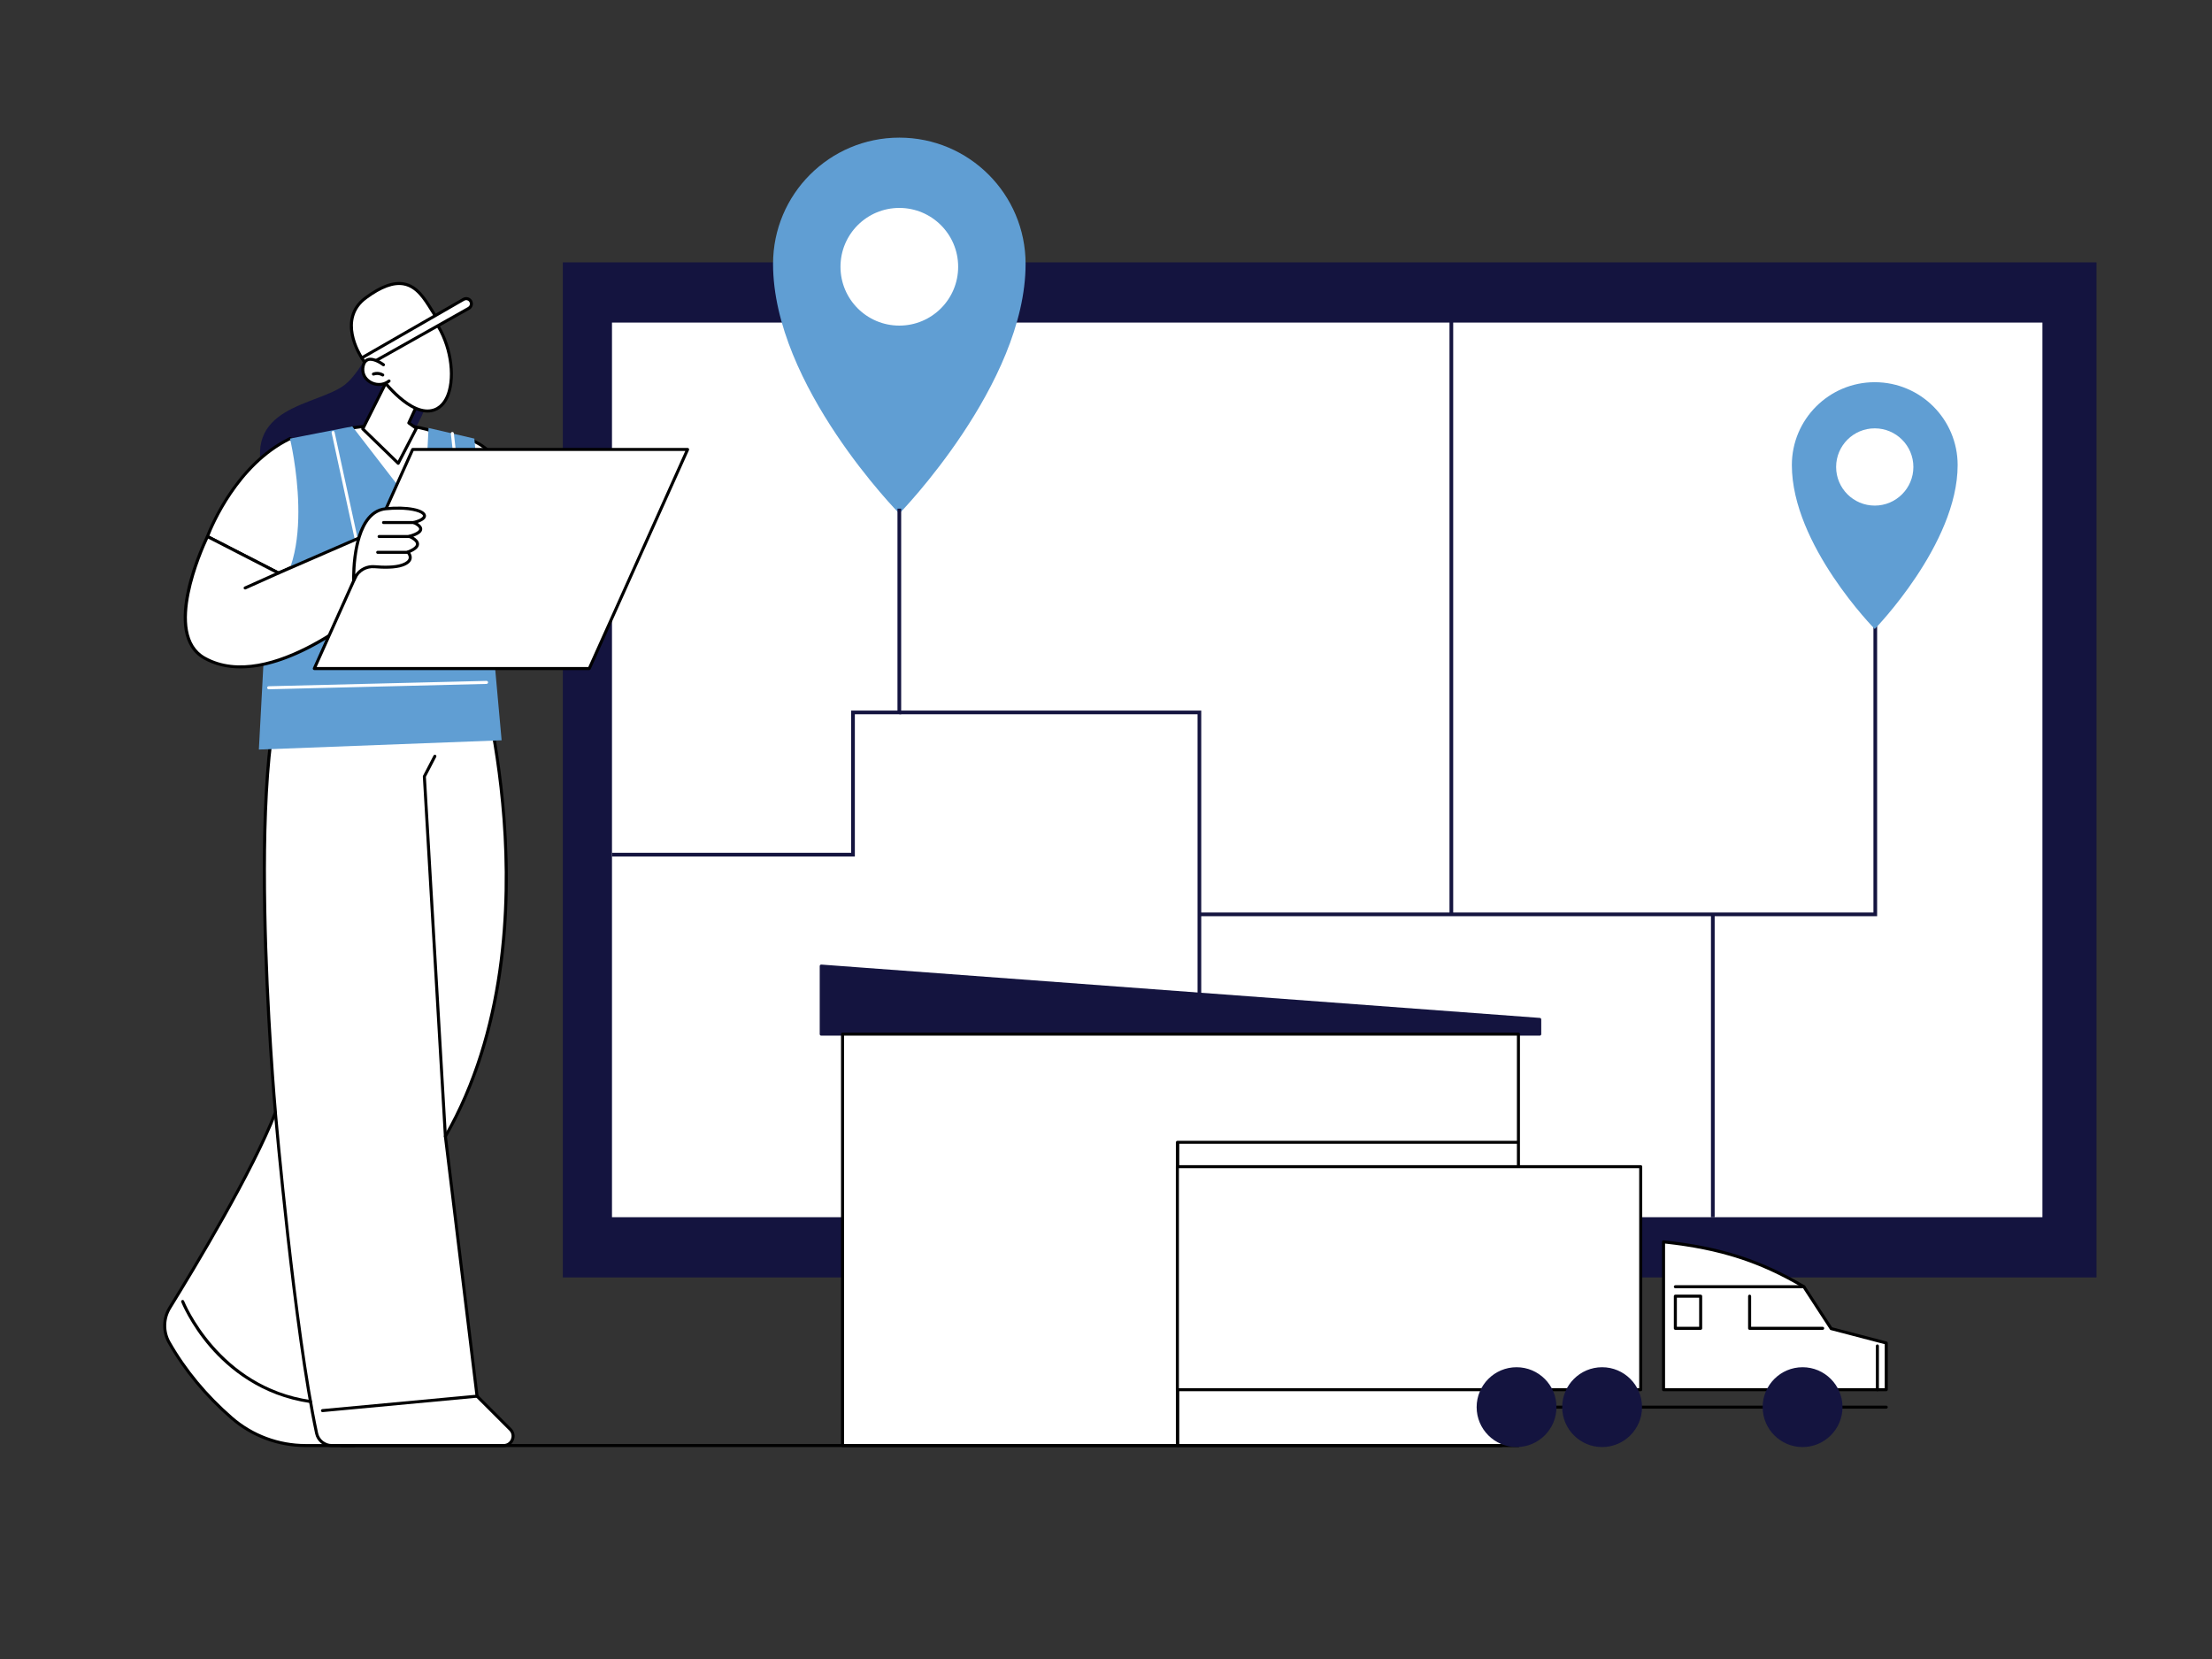 <?xml version="1.0" encoding="UTF-8"?>
<svg xmlns="http://www.w3.org/2000/svg" id="a" viewBox="0 0 900 675">
  <rect x="0" y="0" width="900" height="675" fill="#333333" stroke="none"/>
  <rect x="229" y="106.75" width="624" height="413" fill="#14143f" stroke-width="0"></rect>
  <rect x="249" y="131.25" width="582" height="364" fill="#fff" stroke-width="0"></rect>
  <polyline points="488 372.025 763 372.025 763 253.816" fill="none" stroke="#14143f" stroke-miterlimit="10" stroke-width="1.5"></polyline>
  <path d="M154.38,134.925s-7.002,15.977-13.919,21.492c-11.13,8.875-43.46,8.329-32.417,39.819,11.043,31.49,64.84-10.479,66.336-37.624,1.495-27.145-20-23.687-20-23.687Z" fill="#14143f" stroke-width="0"></path>
  <path d="M193.313,266.279s35.413,113.529-12.095,196.08l12.882,105.705,13.528,13.528c2.421,2.421.706,6.561-2.718,6.561h-80.523c-11.06,0-21.766-3.959-30.115-11.213-8.015-6.963-17.741-17.183-25.439-30.697-2.511-4.408-2.42-9.833.248-14.147,9.709-15.696,33.812-55.61,42.985-79.471,0,0-14.451-158.64,8.321-184.775l72.927-1.57Z" fill="#fff" stroke-width="0"></path>
  <path d="M204.91,588.768h-80.523c-11.246,0-22.085-4.036-30.519-11.364-10.501-9.124-19.104-19.506-25.57-30.857-2.625-4.61-2.526-10.272.26-14.776,9.849-15.923,33.715-55.473,42.883-79.234-.238-2.664-3.634-41.316-4.369-82.489-1.02-57.126,3.304-91.646,12.851-102.604.114-.131.278-.207.451-.211l72.927-1.57c.282-.007.52.17.601.432.088.284,8.908,28.893,11.794,67.22,1.696,22.516,1.045,43.938-1.936,63.671-3.717,24.608-11.085,46.644-21.905,65.501l12.831,105.291,13.377,13.378c1.3,1.299,1.67,3.161.967,4.859-.704,1.698-2.282,2.753-4.12,2.753ZM120.675,268.459c-22.091,26.258-8.14,182.53-7.996,184.109.008.094-.005.189-.038.277-9.167,23.843-33.15,63.591-43.036,79.574-2.549,4.12-2.64,9.3-.237,13.518,6.397,11.23,14.911,21.504,25.308,30.537,8.21,7.133,18.762,11.062,29.711,11.062h80.523c1.59,0,2.583-1.029,2.982-1.992.399-.963.424-2.393-.7-3.517l-13.528-13.528c-.097-.097-.159-.224-.176-.361l-12.882-105.705c-.016-.132.011-.266.077-.382,24.458-42.499,26.435-93.398,23.785-128.614-2.678-35.6-10.49-62.776-11.61-66.533l-72.184,1.554Z" fill="#000" stroke-width="0"></path>
  <path d="M181.218,462.974c-.324,0-.595-.253-.614-.58l-8.56-146.439c-.007-.111.017-.222.069-.32l4.28-8.222c.156-.302.527-.42.831-.262.301.157.419.529.262.831l-4.201,8.071,8.55,146.269c.02.339-.239.631-.579.651-.013.001-.025.001-.037.001Z" fill="#000" stroke-width="0"></path>
  <path d="M144.261,588.768h-9.295c-3.229,0-6.065-2.286-6.742-5.435-8.995-41.818-16.695-129.455-16.772-130.335-.029-.339.221-.637.56-.667.33-.032.638.221.667.56.077.88,7.77,88.44,16.749,130.183.556,2.586,2.885,4.462,5.538,4.462h9.295c.34,0,.616.276.616.616s-.275.616-.616.616Z" fill="#000" stroke-width="0"></path>
  <path d="M131.212,574.553c-.315,0-.583-.239-.613-.559-.031-.339.218-.639.556-.67l62.887-5.873c.33-.032.639.217.671.556.031.339-.218.639-.556.67l-62.887,5.873c-.019.002-.038.003-.058.003Z" fill="#000" stroke-width="0"></path>
  <path d="M126.317,570.862c-.029,0-.059-.002-.088-.006-19.936-2.873-33.144-13.891-40.713-22.628-8.195-9.46-11.736-18.38-11.771-18.469-.124-.317.033-.674.349-.798.316-.124.674.032.798.349.137.349,14.093,34.934,51.512,40.326.337.049.57.361.522.697-.045.307-.308.528-.609.528Z" fill="#000" stroke-width="0"></path>
  <path d="M214.136,218.296s-4.237-32.619-22.57-39.264l1.419,41.104,21.151-1.841Z" fill="#fff" stroke-width="0"></path>
  <path d="M192.985,220.752c-.15,0-.295-.055-.408-.155-.126-.112-.202-.271-.207-.44l-1.419-41.104c-.007-.204.088-.399.253-.519.165-.12.379-.151.572-.081,18.474,6.695,22.797,38.416,22.971,39.763.022.167-.025.335-.13.465s-.259.213-.426.228l-21.152,1.841c-.018.002-.036.002-.054.002ZM192.214,179.946l1.364,39.521,19.853-1.728c-.704-4.483-5.53-31.225-21.217-37.793Z" fill="#000" stroke-width="0"></path>
  <path d="M129.213,191.068l12.389-16.664s20.647-3.999,34.444,1.094l13.227,14.386-14.905,30.274-45.155-29.09Z" fill="#fff" stroke-width="0"></path>
  <path d="M174.368,220.775c-.117,0-.233-.033-.334-.098l-45.155-29.09c-.143-.092-.242-.24-.272-.408-.03-.168.01-.341.112-.478l12.389-16.664c.092-.123.226-.208.377-.237.85-.165,20.975-3.973,34.775,1.121.091.034.174.089.24.161l13.227,14.386c.172.187.211.461.099.689l-14.905,30.274c-.078.158-.219.275-.388.321-.054.015-.109.022-.165.022ZM130.1,190.907l44.021,28.36,14.413-29.276-12.841-13.966c-12.693-4.613-31.442-1.472-33.742-1.059l-11.851,15.941Z" fill="#000" stroke-width="0"></path>
  <path d="M113.312,233.143l-28.903-14.847s10.139-28.473,33.579-39.845c11.59,4.694,15.223,24.859,19.232,44.294l-23.908,10.398Z" fill="#fff" stroke-width="0"></path>
  <path d="M113.313,233.759c-.097,0-.193-.023-.281-.068l-28.903-14.847c-.274-.141-.402-.463-.299-.754.102-.287,10.494-28.842,33.891-40.192.157-.076.339-.082.5-.017,11.374,4.606,15.283,23.673,19.064,42.111l.54,2.629c.059.285-.09.573-.358.689l-23.907,10.398c-.078.034-.162.051-.245.051ZM85.18,217.999l28.154,14.463,23.182-10.083-.44-2.14c-3.687-17.979-7.497-36.566-18.068-41.112-21.079,10.379-31.338,35.036-32.829,38.872Z" fill="#000" stroke-width="0"></path>
  <path d="M105.327,304.972l98.77-3.768-11.091-122.752-18.637-4.323-1.888,37.126-29.147-37.766-25.345,4.964s12.147,50.215-9.439,66.218l-3.222,60.303Z" fill="#609ed3" stroke-width="0"></path>
  <path d="M109.316,280.446c-.333,0-.607-.266-.615-.601-.008-.34.26-.622.601-.631l88.644-2.182c.005-0.0.01-0.0.016-0.0.333,0,.607.266.615.601.008.34-.26.622-.601.631l-88.645,2.182c-.005 0-.01 0-.016 0Z" fill="#fff" stroke-width="0"></path>
  <path d="M146.256,226.025c-.283,0-.539-.197-.601-.485l-10.726-49.441c-.072-.332.139-.66.471-.732.33-.072.66.139.733.471l10.726,49.441c.072.332-.139.66-.471.732-.044.009-.088.014-.131.014Z" fill="#fff" stroke-width="0"></path>
  <path d="M189.272,223.361c-.309,0-.576-.232-.612-.547l-5.224-46.371c-.038-.338.205-.643.543-.681.342-.039.643.205.681.543l5.224,46.371c.038.338-.205.643-.543.681-.023.003-.047.004-.07.004Z" fill="#fff" stroke-width="0"></path>
  <path d="M84.409,218.296l28.903,14.847,34.137-14.847,7.262,24.809s-43.515,40.353-71.506,24.64c-18.226-10.231,1.204-49.45,1.204-49.45Z" fill="#fff" stroke-width="0"></path>
  <path d="M97.834,271.953c-5.556,0-10.563-1.219-14.929-3.67-18.524-10.398.149-48.637.953-50.26.073-.148.203-.26.36-.312.155-.052.327-.038.474.037l28.643,14.714,33.869-14.731c.162-.07.347-.068.506.007.16.075.28.215.33.385l7.263,24.809c.066.224-.001.466-.173.625-.109.101-11.097,10.231-25.372,18.297-11.88,6.713-22.665,10.099-31.924,10.099ZM84.692,219.133c-2.262,4.814-17.528,38.901-1.185,48.075,26.131,14.667,66.728-20.905,70.505-24.3l-6.958-23.769-33.496,14.569c-.169.074-.363.068-.527-.017l-28.339-14.558Z" fill="#000" stroke-width="0"></path>
  <path d="M99.74,239.23l13.572-6.087-13.572,6.087Z" fill="#fff" stroke-width="0"></path>
  <path d="M99.741,239.846c-.236,0-.46-.135-.562-.364-.14-.31-.001-.675.31-.814l13.573-6.087c.311-.139.675-0.0.814.31.139.31.001.675-.31.814l-13.573,6.087c-.082.037-.167.054-.251.054Z" fill="#000" stroke-width="0"></path>
  <polygon points="239.754 272.017 127.878 272.017 167.898 182.873 279.774 182.873 239.754 272.017" fill="#fff" stroke-width="0"></polygon>
  <path d="M239.754,272.632h-111.876c-.209,0-.404-.106-.517-.281-.113-.176-.13-.396-.045-.587l40.02-89.143c.099-.221.319-.364.562-.364h111.876c.209,0,.404.106.517.281.113.175.13.396.045.587l-40.02,89.143c-.099.221-.319.364-.562.364ZM128.829,271.401h110.526l39.468-87.912h-110.526l-39.468,87.912Z" fill="#000" stroke-width="0"></path>
  <path d="M143.904,236.105s-.875-27.728,13.07-29.112c13.945-1.383,20.858,3.164,11.346,5.609,0,0,7.49,3.007-1.797,5.636,0,0,7.943,3.076-.593,6.391,0,0,3.331,3.29-2.21,5.269-3.001,1.072-7.67.982-11.32.676-3.348-.282-6.524,1.518-8.005,4.534l-.49.997Z" fill="#fff" stroke-width="0"></path>
  <path d="M143.905,236.721c-.043,0-.087-.005-.13-.014-.277-.06-.477-.3-.485-.583-.037-1.156-.729-28.32,13.624-29.744,8.718-.865,15.918.551,16.391,3.224.159.896-.347,2.119-3.351,3.155.905.578,1.893,1.468,1.834,2.579-.064,1.196-1.223,2.172-3.619,3.025,1.068.632,2.33,1.663,2.331,2.998.001,1.318-1.175,2.476-3.587,3.53.383.595.785,1.512.56,2.529-.286,1.291-1.479,2.321-3.547,3.059-3.152,1.126-8.037,1.007-11.578.709-3.115-.263-6.021,1.383-7.4,4.191l-.49.997c-.105.214-.322.345-.553.345ZM161.93,207.353c-1.482,0-3.116.077-4.895.253-10.837,1.075-12.322,19.362-12.5,26.054,1.772-2.541,4.748-3.966,7.916-3.7,3.421.288,8.117.41,11.061-.642,1.615-.577,2.568-1.324,2.757-2.16.239-1.061-.764-2.082-.774-2.093-.147-.147-.21-.359-.168-.563.043-.203.185-.372.379-.448,3.099-1.204,3.562-2.204,3.562-2.694-.001-1.058-2-2.174-2.968-2.549-.247-.096-.405-.339-.393-.603.013-.265.192-.492.447-.564,3.841-1.087,4.188-2.091,4.203-2.373.039-.741-1.449-1.69-2.467-2.099-.247-.099-.403-.346-.386-.611.017-.266.203-.49.461-.556,3.263-.839,3.994-1.797,3.925-2.187-.183-1.032-3.758-2.466-10.162-2.466Z" fill="#000" stroke-width="0"></path>
  <path d="M168.32,213.218h-12.263c-.34,0-.616-.276-.616-.616,0-.34.275-.616.616-.616h12.263c.34,0,.616.276.616.616,0,.34-.275.616-.616.616Z" fill="#000" stroke-width="0"></path>
  <path d="M166.522,218.912h-12.279c-.34,0-.616-.276-.616-.616,0-.34.275-.616.616-.616h12.279c.34,0,.616.276.616.616,0,.34-.275.616-.616.616Z" fill="#000" stroke-width="0"></path>
  <path d="M165.956,225.342h-12.279c-.34,0-.616-.276-.616-.616,0-.34.275-.616.616-.616h12.279c.34,0,.616.276.616.616,0,.34-.275.616-.616.616Z" fill="#000" stroke-width="0"></path>
  <polygon points="158.729 152.306 147.599 174.502 162.026 188.506 169.396 174.298 166.334 172.082 172.136 159.486 158.729 152.306" fill="#fff" stroke-width="0"></polygon>
  <path d="M162.026,189.122c-.159,0-.313-.062-.429-.174l-14.427-14.004c-.193-.187-.242-.478-.122-.718l11.131-22.196c.075-.149.206-.261.364-.311.159-.05.331-.034.477.044l13.407,7.18c.287.154.405.505.269.801l-5.591,12.136,2.652,1.919c.247.179.327.512.186.782l-7.37,14.207c-.09.173-.256.293-.448.324-.033.005-.066.008-.099.008ZM148.352,174.374l13.509,13.113,6.745-13.001-2.632-1.905c-.239-.172-.322-.489-.198-.757l5.559-12.069-12.337-6.608-10.645,21.227Z" fill="#000" stroke-width="0"></path>
  <path d="M154.712,153.241s12.242,17.026,22.029,13.512c9.787-3.513,8.828-25.377-.642-37.156,0,0-20.996,3.274-24.534,13.973l3.147,9.671Z" fill="#fff" stroke-width="0"></path>
  <path d="M173.93,167.849c-9.354,0-19.258-13.608-19.718-14.249-.037-.052-.066-.109-.086-.169l-3.147-9.671c-.04-.125-.04-.259.001-.384,3.614-10.931,24.151-14.252,25.023-14.388.221-.034.437.051.575.223,6.343,7.889,9.326,21.119,6.792,30.119-1.168,4.147-3.388,6.914-6.422,8.003-.991.356-2.002.517-3.019.517ZM155.267,152.956c.897,1.215,12.355,16.417,21.266,13.217,3.338-1.199,4.917-4.565,5.652-7.178,2.408-8.551-.376-21.089-6.342-28.73-2.717.485-20.323,3.974-23.628,13.309l3.053,9.382Z" fill="#000" stroke-width="0"></path>
  <path d="M150.456,147.708l-3.256-2.1s-10.611-15.404,1.628-24.442c18.781-13.869,23.368.392,29.031,8.431l-27.404,18.111Z" fill="#fff" stroke-width="0"></path>
  <path d="M150.456,148.323c-.116,0-.232-.033-.334-.098l-3.256-2.1c-.069-.044-.127-.101-.173-.168-.109-.159-10.804-16.002,1.769-25.286,6.376-4.708,11.624-6.585,16.038-5.739,5.54,1.062,8.765,6.251,11.61,10.829.77,1.24,1.498,2.411,2.252,3.481.096.136.133.305.102.469-.031.164-.126.308-.265.4l-27.403,18.111c-.103.068-.221.102-.34.102ZM147.642,145.159l2.81,1.813,26.543-17.543c-.645-.95-1.273-1.959-1.931-3.018-2.845-4.577-5.786-9.31-10.796-10.27-4.059-.779-8.991,1.027-15.075,5.52-11.127,8.216-2.409,22.186-1.552,23.498Z" fill="#000" stroke-width="0"></path>
  <path d="M149.195,148.84l41.527-23.396c1.749-.985,1.261-3.626-.725-3.921-.47-.07-.949.021-1.36.258l-41.437,23.826,1.995,3.233Z" fill="#fff" stroke-width="0"></path>
  <path d="M149.196,149.456c-.207,0-.408-.104-.524-.292l-1.996-3.233c-.088-.142-.114-.313-.073-.475.041-.162.146-.3.291-.383l41.437-23.826c.529-.305,1.154-.422,1.757-.333,1.169.174,2.063,1.037,2.279,2.199.215,1.162-.312,2.288-1.342,2.868l-41.527,23.396c-.096.054-.2.079-.302.079ZM148.058,145.825l1.351,2.189,41.011-23.105c.685-.386.829-1.065.736-1.571-.094-.507-.471-1.089-1.248-1.205-.33-.049-.674.016-.963.182l-40.887,23.51Z" fill="#000" stroke-width="0"></path>
  <path d="M156.03,148.413s-6.98-5.391-8.279.547c-1.299,5.939,6.016,9.668,10.552,6.059l-2.274-6.607Z" fill="#fff" stroke-width="0"></path>
  <path d="M154.193,157.053c-1.379 0-2.774-.382-4.013-1.154-2.485-1.548-3.646-4.256-3.031-7.069.351-1.605,1.124-2.636,2.297-3.062,2.797-1.018,6.792,2.029,6.96,2.159.269.208.319.594.111.863-.208.269-.594.319-.864.111-1.001-.772-3.995-2.631-5.787-1.976-.76.277-1.255.986-1.514,2.168-.508,2.324.419,4.477,2.479,5.761,1.868,1.164,4.786,1.518,7.088-.315.268-.212.654-.167.865.099.212.266.168.654-.098.865-1.294,1.029-2.883,1.55-4.494,1.55Z" fill="#000" stroke-width="0"></path>
  <path d="M155.729,153.194c-.11,0-.221-.029-.322-.091-.956-.587-2.204-.711-3.257-.324-.318.117-.673-.047-.79-.366-.117-.319.046-.673.366-.79,1.42-.522,3.038-.36,4.326.431.29.178.381.557.203.847-.117.189-.319.294-.526.294Z" fill="#000" stroke-width="0"></path>
  <circle cx="365.909" cy="106.539" r="35.276" fill="#fff" stroke-width="0"></circle>
  <path d="M365.909,56c-28.373,0-51.373,23-51.373,51.373,0,49.478,51.373,101.58,51.373,101.58,0,0,51.373-52.576,51.373-101.58,0-28.373-23.001-51.373-51.373-51.373ZM365.909,132.477c-13.221,0-23.938-10.717-23.938-23.938,0-13.221,10.717-23.938,23.938-23.938,13.22,0,23.938,10.717,23.938,23.938,0,13.221-10.718,23.938-23.938,23.938Z" fill="#609ed3" stroke-width="0"></path>
  <polygon points="334.135 420.761 334.135 393.073 626.473 414.775 626.473 420.761 342.803 420.761 334.135 420.761" fill="#14143f" stroke-width="0"></polygon>
  <path d="M626.473,421.377h-292.337c-.34,0-.616-.276-.616-.616v-27.689c0-.171.072-.335.197-.451.125-.116.287-.174.465-.163l292.337,21.703c.321.024.57.292.57.614v5.986c0,.34-.275.616-.616.616ZM334.751,420.145h291.106v-4.798l-291.106-21.611v26.409Z" fill="#14143f" stroke-width="0"></path>
  <rect x="342.803" y="420.761" width="275.003" height="167.391" fill="#fff" stroke-width="0"></rect>
  <path d="M617.806,588.768h-275.003c-.34,0-.616-.276-.616-.616v-167.391c0-.34.275-.616.616-.616h275.003c.34,0,.616.276.616.616v167.391c0,.34-.275.616-.616.616ZM343.418,587.536h273.772v-166.159h-273.772v166.159Z" fill="#000" stroke-width="0"></path>
  <path d="M479.12,588.768c-.381,0-.69-.276-.69-.616v-123.377c0-.34.309-.616.69-.616h138.19c.381,0,.69.276.69.616,0,.34-.309.616-.69.616h-137.5v122.761c0,.34-.309.616-.69.616Z" fill="#000" stroke-width="0"></path>
  <path d="M610.841,588.768H138.988c-.34,0-.616-.276-.616-.616s.275-.616.616-.616h471.853c.34,0,.616.276.616.616s-.275.616-.616.616Z" fill="#000" stroke-width="0"></path>
  <rect x="479.046" y="474.683" width="188.511" height="90.747" fill="#fff" stroke-width="0"></rect>
  <path d="M667.557,566.045h-188.511c-.34,0-.616-.276-.616-.616v-90.747c0-.34.275-.616.616-.616h188.511c.34,0,.616.276.616.616v90.747c0,.34-.275.616-.616.616ZM479.662,564.814h187.279v-89.515h-187.279v89.515Z" fill="#000" stroke-width="0"></path>
  <path d="M767.461,573.142h-149.655c-.34,0-.616-.276-.616-.616s.275-.616.616-.616h149.655c.34,0,.616.276.616.616s-.275.616-.616.616Z" fill="#000" stroke-width="0"></path>
  <path d="M617.806,573.45h-136.353c-.51,0-.924-.414-.924-.924s.414-.924.924-.924h136.353c.51,0,.924.414.924.924s-.414.924-.924.924Z" fill="#fff" stroke-width="0"></path>
  <path d="M676.85,565.43h90.611v-18.998l-22.409-5.86-8.599-13.191-2.503-3.84c-16.963-10.071-33.582-15.761-57.101-18.258v60.147Z" fill="#fff" stroke-width="0"></path>
  <path d="M767.461,566.045h-90.611c-.34,0-.616-.276-.616-.616v-60.147c0-.175.074-.341.204-.458.13-.117.305-.173.477-.155,22.886,2.43,39.501,7.744,57.35,18.341.081.048.15.114.202.193l10.972,16.832,22.178,5.8c.271.071.46.316.46.596v18.998c0,.34-.275.616-.616.616ZM677.466,564.814h89.379v-17.906l-21.949-5.74c-.148-.039-.277-.131-.36-.26l-11.024-16.911c-17.461-10.346-33.753-15.592-56.047-18.029v58.846Z" fill="#000" stroke-width="0"></path>
  <path d="M733.95,524.156h-52.296c-.34,0-.616-.276-.616-.616,0-.34.275-.616.616-.616h52.296c.34,0,.616.276.616.616,0,.34-.275.616-.616.616Z" fill="#000" stroke-width="0"></path>
  <path d="M763.859,566.045c-.34,0-.616-.276-.616-.616v-17.806c0-.34.275-.616.616-.616.34,0,.616.276.616.616v17.806c0,.34-.275.616-.616.616Z" fill="#000" stroke-width="0"></path>
  <path d="M741.596,541.075h-29.726c-.34,0-.616-.276-.616-.616v-13.079c0-.34.275-.616.616-.616.34,0,.616.276.616.616v12.463h29.11c.34,0,.616.276.616.616,0,.34-.275.616-.616.616Z" fill="#000" stroke-width="0"></path>
  <path d="M691.953,541.075h-10.299c-.34,0-.616-.276-.616-.616v-13.079c0-.34.275-.616.616-.616h10.299c.34,0,.616.276.616.616v13.079c0,.34-.275.616-.616.616ZM682.27,539.844h9.068v-11.848h-9.068v11.848Z" fill="#000" stroke-width="0"></path>
  <circle cx="733.417" cy="572.526" r="15.626" transform="translate(50.804 1204.765) rotate(-80.783)" fill="#14143f" stroke-width="0"></circle>
  <path d="M733.418,588.768c-8.956,0-16.242-7.286-16.242-16.242s7.286-16.242,16.242-16.242c8.956,0,16.242,7.286,16.242,16.242s-7.286,16.242-16.242,16.242ZM733.418,557.516c-8.277,0-15.01,6.733-15.01,15.01s6.733,15.01,15.01,15.01c8.277,0,15.01-6.733,15.01-15.01s-6.733-15.01-15.01-15.01Z" fill="#14143f" stroke-width="0"></path>
  <circle cx="733.417" cy="572.526" r="6.319" transform="translate(7.702 1154.784) rotate(-76.717)" fill="#14143f" stroke-width="0"></circle>
  <path d="M733.418,579.461c-3.824,0-6.935-3.111-6.935-6.935s3.111-6.935,6.935-6.935c3.824,0,6.934,3.111,6.934,6.935s-3.111,6.935-6.934,6.935ZM733.418,566.823c-3.145,0-5.703,2.558-5.703,5.703s2.558,5.703,5.703,5.703c3.144,0,5.703-2.558,5.703-5.703s-2.558-5.703-5.703-5.703Z" fill="#14143f" stroke-width="0"></path>
  <circle cx="651.855" cy="572.526" r="15.626" transform="translate(-55.122 1075.403) rotate(-76.717)" fill="#14143f" stroke-width="0"></circle>
  <path d="M651.855,588.768c-8.956,0-16.242-7.286-16.242-16.242s7.286-16.242,16.242-16.242,16.242,7.286,16.242,16.242-7.286,16.242-16.242,16.242ZM651.855,557.516c-8.277,0-15.01,6.733-15.01,15.01s6.733,15.01,15.01,15.01c8.277,0,15.01-6.733,15.01-15.01s-6.733-15.01-15.01-15.01Z" fill="#14143f" stroke-width="0"></path>
  <circle cx="651.855" cy="572.526" r="6.319" transform="translate(-17.694 1124.255) rotate(-80.783)" fill="#14143f" stroke-width="0"></circle>
  <path d="M651.855,579.461c-3.824,0-6.934-3.111-6.934-6.935s3.11-6.935,6.934-6.935,6.935,3.111,6.935,6.935-3.111,6.935-6.935,6.935ZM651.855,566.823c-3.144,0-5.703,2.558-5.703,5.703s2.558,5.703,5.703,5.703c3.145,0,5.703-2.558,5.703-5.703s-2.558-5.703-5.703-5.703Z" fill="#14143f" stroke-width="0"></path>
  <circle cx="617.046" cy="572.526" r="15.626" transform="translate(-81.933 1041.526) rotate(-76.717)" fill="#14143f" stroke-width="0"></circle>
  <path d="M617.046,588.768c-8.956,0-16.242-7.286-16.242-16.242s7.286-16.242,16.242-16.242c8.956,0,16.241,7.286,16.241,16.242s-7.286,16.242-16.241,16.242ZM617.046,557.516c-8.277,0-15.01,6.733-15.01,15.01s6.733,15.01,15.01,15.01c8.276,0,15.009-6.733,15.009-15.01s-6.733-15.01-15.009-15.01Z" fill="#14143f" stroke-width="0"></path>
  <circle cx="617.046" cy="572.526" r="6.319" transform="translate(-46.927 1089.896) rotate(-80.783)" fill="#14143f" stroke-width="0"></circle>
  <path d="M617.046,579.461c-3.824,0-6.935-3.111-6.935-6.935s3.111-6.935,6.935-6.935c3.824,0,6.934,3.111,6.934,6.935s-3.111,6.935-6.934,6.935ZM617.046,566.823c-3.145,0-5.703,2.558-5.703,5.703s2.558,5.703,5.703,5.703c3.144,0,5.703-2.558,5.703-5.703s-2.558-5.703-5.703-5.703Z" fill="#14143f" stroke-width="0"></path>
  <path d="M762.782,155.506c-18.627,0-33.727,15.1-33.727,33.727,0,32.483,33.727,66.688,33.727,66.688,0,0,33.727-34.516,33.727-66.688,0-18.627-15.1-33.727-33.727-33.727ZM762.782,205.713c-8.679,0-15.715-7.036-15.715-15.715,0-8.679,7.036-15.715,15.715-15.715,8.679,0,15.715,7.036,15.715,15.715,0,8.679-7.036,15.715-15.715,15.715Z" fill="#609ed3" stroke-width="0"></path>
  <polyline points="249 347.728 347.063 347.728 347.063 289.866 365.909 289.866 365.909 206.953" fill="none" stroke="#14143f" stroke-miterlimit="10" stroke-width="1.5"></polyline>
  <polyline points="365.909 289.866 488 289.866 488 414" fill="none" stroke="#14143f" stroke-miterlimit="10" stroke-width="1.5"></polyline>
  <line x1="590.512" y1="121.042" x2="590.512" y2="372" fill="none" stroke="#14143f" stroke-miterlimit="10" stroke-width="1.5"></line>
  <line x1="696.896" y1="372.025" x2="696.896" y2="495.25" fill="none" stroke="#14143f" stroke-miterlimit="10" stroke-width="1.5"></line>
</svg>

